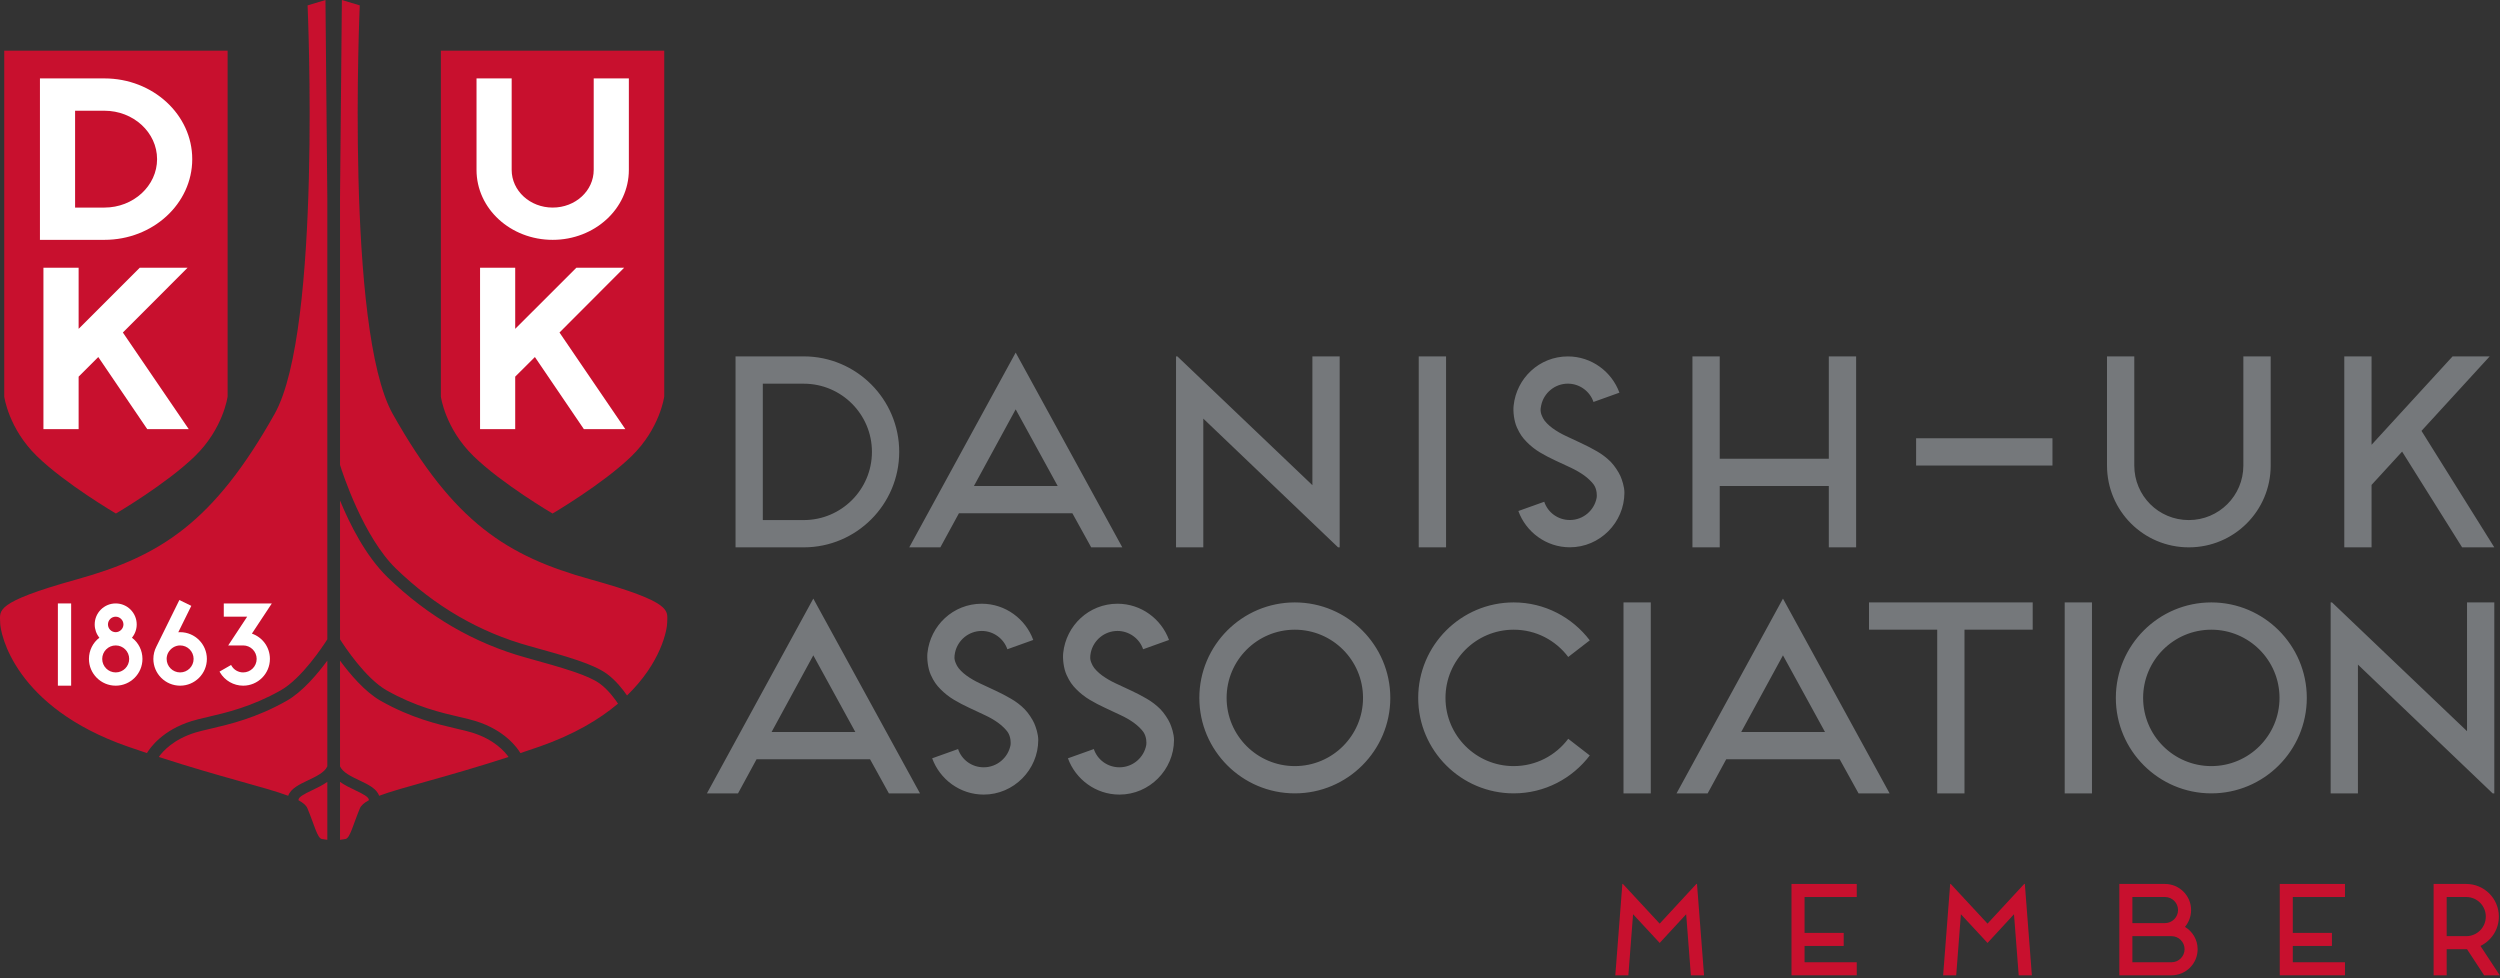 <?xml version="1.0" encoding="UTF-8" standalone="no"?>
<!DOCTYPE svg PUBLIC "-//W3C//DTD SVG 1.1//EN" "http://www.w3.org/Graphics/SVG/1.1/DTD/svg11.dtd">
<svg width="100%" height="100%" viewBox="0 0 593 232" version="1.1" xmlns="http://www.w3.org/2000/svg" xmlns:xlink="http://www.w3.org/1999/xlink" xml:space="preserve" xmlns:serif="http://www.serif.com/" style="fill-rule:evenodd;clip-rule:evenodd;stroke-linejoin:round;stroke-miterlimit:2;">
    <rect x="0" y="0" width="593" height="232" fill="#333333" stroke="none"/>
    <g transform="matrix(1,0,0,1,-0.001,-305.708)">
        <g transform="matrix(1,0,0,1,0,41.637)">
            <path d="M277.515,435.622C277.128,434.741 276.157,433.199 275.204,432.248C274.254,431.298 273.162,430.471 271.956,429.777C270.749,429.078 269.513,428.437 268.278,427.863C267.031,427.284 265.814,426.713 264.608,426.15C263.423,425.597 262.358,424.97 261.429,424.297C260.511,423.635 259.561,422.672 259.211,421.999C258.864,421.324 258.65,420.844 258.6,420.2C258.568,419.861 258.65,419.285 258.741,418.842C259.374,415.933 261.971,413.731 265.07,413.731C267.848,413.731 270.301,415.551 271.147,418.073L277.291,415.869C275.481,410.891 270.688,407.274 265.07,407.274C258.303,407.274 252.877,412.433 252.191,418.965C252.05,420.262 252.261,422.563 252.987,424.148C253.702,425.728 254.337,426.587 255.277,427.535C256.219,428.498 257.289,429.345 258.477,430.055C259.63,430.748 260.868,431.392 262.126,431.971C263.372,432.555 264.586,433.119 265.771,433.682C266.948,434.221 268,434.835 268.921,435.491C269.831,436.143 270.781,437.063 271.219,437.707C272.017,438.87 271.966,440.394 271.894,440.781C271.342,443.787 268.697,446.077 265.537,446.077C262.697,446.077 260.295,444.27 259.456,441.745L253.315,443.942C255.125,448.919 259.908,452.547 265.537,452.547C272.65,452.547 278.455,446.669 278.476,439.607C278.476,438.155 277.902,436.514 277.515,435.622ZM245.313,435.622C244.926,434.741 243.955,433.199 243.004,432.248C242.054,431.298 240.971,430.471 239.753,429.777C238.558,429.078 237.311,428.437 236.075,427.863C234.826,427.284 233.612,426.713 232.406,426.15C231.22,425.597 230.158,424.97 229.227,424.297C228.309,423.635 227.358,422.672 227.011,421.999C226.662,421.324 226.459,420.844 226.398,420.2C226.366,419.861 226.448,419.285 226.542,418.842C227.174,415.933 229.769,413.731 232.867,413.731C235.646,413.731 238.096,415.551 238.947,418.073L245.089,415.869C243.279,410.891 238.486,407.274 232.867,407.274C226.099,407.274 220.675,412.433 219.989,418.965C219.856,420.262 220.061,422.563 220.787,424.148C221.503,425.728 222.135,426.587 223.077,427.535C224.017,428.498 225.087,429.345 226.275,430.055C227.439,430.748 228.666,431.392 229.923,431.971C231.17,432.555 232.387,433.119 233.572,433.682C234.746,434.221 235.801,434.835 236.719,435.491C237.629,436.143 238.579,437.063 239.019,437.707C239.815,438.87 239.764,440.394 239.705,440.781C239.142,443.787 236.492,446.077 233.337,446.077C230.494,446.077 228.095,444.27 227.257,441.745L221.113,443.942C222.922,448.919 227.703,452.547 233.337,452.547C240.45,452.547 246.266,446.669 246.274,439.607C246.274,438.155 245.703,436.514 245.313,435.622ZM591.65,406.965L591.65,452.258L591.261,452.258L559.304,421.714L559.304,452.258L552.834,452.258L552.834,406.965L553.152,406.965L585.18,437.504L585.18,406.965L591.65,406.965ZM508.349,429.614C508.349,438.534 515.593,445.789 524.526,445.789C533.457,445.789 540.703,438.534 540.703,429.614C540.703,420.681 533.457,413.434 524.526,413.434C515.593,413.434 508.349,420.681 508.349,429.614ZM524.526,452.258C512.037,452.258 501.879,442.1 501.879,429.614C501.879,417.126 512.037,406.965 524.526,406.965C537.012,406.965 547.173,417.126 547.173,429.614C547.173,442.1 537.012,452.258 524.526,452.258ZM489.748,406.965L496.218,406.965L496.218,452.258L489.748,452.258L489.748,406.965ZM482.155,406.965L482.155,413.434L465.978,413.434L465.978,452.258L459.508,452.258L459.508,413.434L443.331,413.434L443.331,406.965L482.155,406.965ZM432.889,437.696L422.92,419.517L413.018,437.696L432.889,437.696ZM436.37,444.166L409.463,444.166L405.059,452.258L397.679,452.258L422.92,406.057L448.215,452.258L440.848,452.258L436.37,444.166ZM385.097,406.965L391.567,406.965L391.567,452.258L385.097,452.258L385.097,406.965ZM371.987,439.314L377.095,443.266C372.958,448.703 366.427,452.258 359.047,452.258C346.561,452.258 336.4,442.1 336.4,429.614C336.4,417.126 346.561,406.965 359.047,406.965C366.427,406.965 372.958,410.522 377.095,415.959L371.987,419.904C369.013,415.959 364.353,413.434 359.047,413.434C350.116,413.434 342.87,420.681 342.87,429.614C342.87,438.534 350.116,445.789 359.047,445.789C364.353,445.789 369.013,443.266 371.987,439.314ZM290.954,429.614C290.954,438.534 298.2,445.789 307.134,445.789C316.065,445.789 323.311,438.534 323.311,429.614C323.311,420.681 316.065,413.434 307.134,413.434C298.2,413.434 290.954,420.681 290.954,429.614ZM307.134,452.258C294.645,452.258 284.484,442.1 284.484,429.614C284.484,417.126 294.645,406.965 307.134,406.965C319.62,406.965 329.781,417.126 329.781,429.614C329.781,442.1 319.62,452.258 307.134,452.258ZM202.883,437.696L192.917,419.517L183.023,437.696L202.883,437.696ZM206.377,444.166L179.457,444.166L175.063,452.258L167.684,452.258L192.917,406.057L218.222,452.258L210.842,452.258L206.377,444.166ZM384.352,376.964C383.963,376.086 382.983,374.543 382.044,373.593C381.091,372.643 379.999,371.816 378.793,371.119C377.589,370.422 376.351,369.782 375.112,369.208C373.866,368.626 372.641,368.055 371.445,367.492C370.26,366.939 369.184,366.307 368.269,365.642C367.348,364.978 366.384,364.017 366.051,363.344C365.704,362.669 365.49,362.186 365.437,361.542C365.394,361.206 365.479,360.624 365.578,360.184C366.203,357.272 368.811,355.073 371.896,355.073C374.685,355.073 377.135,356.893 377.973,359.418L384.128,357.211C382.308,352.233 377.525,348.614 371.896,348.614C365.141,348.614 359.704,353.776 359.031,360.307C358.884,361.604 359.1,363.905 359.824,365.49C360.542,367.073 361.174,367.922 362.116,368.882C363.045,369.841 364.118,370.689 365.303,371.397C366.47,372.091 367.695,372.734 368.96,373.316C370.198,373.9 371.426,374.461 372.611,375.013C373.775,375.566 374.837,376.18 375.758,376.834C376.666,377.487 377.616,378.406 378.059,379.049C378.854,380.215 378.803,381.737 378.729,382.126C378.179,385.132 375.531,387.419 372.376,387.419C369.523,387.419 367.134,385.609 366.294,383.087L360.155,385.284C361.962,390.262 366.745,393.889 372.376,393.889C379.489,393.889 385.292,388.014 385.313,380.949C385.313,379.5 384.739,377.856 384.352,376.964ZM584.014,393.902L569.78,371.191L562.536,379.092L562.536,393.902L556.066,393.902L556.066,348.605L562.536,348.605L562.536,369.576L581.756,348.605L590.556,348.605L574.379,366.275L591.65,393.902L584.014,393.902ZM519.191,393.902C508.45,393.902 499.784,385.233 499.784,374.49L499.784,348.605L506.254,348.605L506.254,374.49C506.254,381.675 512.006,387.432 519.191,387.432C526.314,387.432 532.127,381.675 532.127,374.49L532.127,348.605L538.608,348.605L538.608,374.49C538.608,385.233 529.934,393.902 519.191,393.902ZM454.501,368.023L486.847,368.023L486.847,374.49L454.501,374.49L454.501,368.023ZM440.275,348.605L440.275,393.902L433.794,393.902L433.794,379.345L407.917,379.345L407.917,393.902L401.448,393.902L401.448,348.605L407.917,348.605L407.917,372.878L433.794,372.878L433.794,348.605L440.275,348.605ZM336.526,348.605L343.006,348.605L343.006,393.902L336.526,393.902L336.526,348.605ZM317.77,348.605L317.77,393.902L317.394,393.902L285.424,363.363L285.424,393.902L278.957,393.902L278.957,348.605L279.272,348.605L311.303,379.153L311.303,348.605L317.77,348.605ZM250.884,379.345L240.92,361.166L231.018,379.345L250.884,379.345ZM254.367,385.815L227.46,385.815L223.053,393.902L215.676,393.902L240.92,347.706L266.212,393.902L258.835,393.902L254.367,385.815ZM190.648,387.432C199.579,387.432 206.825,380.186 206.825,371.253C206.825,362.33 199.579,355.083 190.648,355.083L180.941,355.083L180.941,387.432L190.648,387.432ZM174.471,393.902L174.471,348.605L190.648,348.605C203.137,348.605 213.295,358.775 213.295,371.253C213.295,383.741 203.137,393.902 190.648,393.902L174.471,393.902" style="fill:rgb(117,120,123);fill-rule:nonzero;"/>
        </g>
        <g transform="matrix(1,0,0,1,0,-31.268)">
            <path d="M142.229,499.095C139.472,497.12 133.778,495.457 124.73,492.956C112.541,489.582 101.518,483.185 91.962,473.934C86.718,468.855 82.922,461.21 80.654,455.699L80.654,488.624C81.695,490.266 86.71,497.891 91.712,500.728C98.6,504.623 104.616,506.018 109.01,507.041C110.491,507.385 111.772,507.681 112.864,508.026C119.766,510.177 122.691,514.354 123.441,515.606C124.915,515.115 126.423,514.605 127.984,514.063C136.181,511.204 142.189,507.596 146.59,503.881C145.933,502.885 144.289,500.582 142.229,499.095ZM140.043,474.398C120.217,468.881 107.614,460.879 93.153,435.155C81.911,415.167 85.335,338.255 85.335,338.255L81.094,336.976L80.654,383.818L80.654,447.262C81.259,449.192 86.189,464.362 93.954,471.879C103.159,480.791 113.769,486.956 125.494,490.196C134.812,492.775 140.686,494.472 143.9,496.77C146.115,498.372 147.847,500.654 148.733,501.946C156.818,494.128 158.262,486.348 158.262,484.578C158.262,481.818 159.866,479.907 140.043,474.398ZM112.012,510.756C111.02,510.446 109.789,510.161 108.361,509.83C103.8,508.765 97.551,507.313 90.302,503.213C86.563,501.097 82.981,496.84 80.654,493.677L80.654,518.758C81.3,520.199 83.307,521.155 85.268,522.086C87.222,523.007 89.363,524.029 89.926,525.735C95.381,523.69 105.612,521.403 120.628,516.529C119.697,515.205 117.201,512.374 112.012,510.756ZM84.182,524.384C83.026,523.837 81.756,523.221 80.654,522.439L80.654,536.182C81.099,536.128 81.577,536.062 81.972,535.984C83.045,535.77 83.771,532.517 85.375,528.695C85.669,528.009 86.384,527.392 87.492,526.797C87.585,526.063 86.181,525.329 84.182,524.384ZM45.43,508.026C46.524,507.681 47.803,507.385 49.284,507.041C53.677,506.018 59.693,504.623 66.582,500.728C71.584,497.891 76.597,490.266 77.64,488.624L77.64,383.818L77.2,336.976L72.959,338.255C72.959,338.255 76.383,415.167 65.141,435.155C50.68,460.879 38.079,468.881 18.251,474.398C-1.572,479.907 0.032,481.818 0.032,484.578C0.032,487.335 3.515,504.732 30.313,514.063C31.871,514.605 33.379,515.115 34.855,515.606C35.603,514.354 38.528,510.177 45.43,508.026ZM77.64,522.439C76.538,523.221 75.27,523.837 74.112,524.384C72.113,525.329 70.709,526.063 70.802,526.797C71.91,527.392 72.625,528.009 72.919,528.695C74.523,532.517 75.249,535.77 76.322,535.984C76.717,536.062 77.195,536.128 77.64,536.182L77.64,522.439ZM73.025,522.086C71.072,523.007 68.931,524.029 68.368,525.735C62.915,523.69 52.682,521.403 37.666,516.529C38.597,515.205 41.093,512.374 46.281,510.756C47.274,510.446 48.505,510.161 49.933,509.83C54.494,508.765 60.742,507.313 67.992,503.213C71.734,501.097 75.313,496.84 77.64,493.677L77.64,518.758C76.997,520.199 74.987,521.155 73.025,522.086" style="fill:rgb(200,16,46);fill-rule:nonzero;"/>
        </g>
        <g transform="matrix(1,0,0,1,0,-96.671)">
            <path d="M27.465,524.165C27.465,524.165 15.529,517.164 8.763,510.583C1.999,504.001 1.006,496.439 1.006,496.439L1.006,414.395L53.99,414.395L53.99,496.439C53.99,496.439 52.999,504.001 46.233,510.583C39.47,517.164 27.534,524.165 27.534,524.165L27.465,524.165" style="fill:rgb(200,16,46);fill-rule:nonzero;"/>
        </g>
        <g transform="matrix(1,0,0,1,0,-154.984)">
            <path d="M17.813,509.929L17.813,486.956L24.764,486.956C31.65,486.956 37.26,492.107 37.26,498.441C37.26,504.767 31.65,509.929 24.764,509.929L17.813,509.929ZM24.764,517.584C36.27,517.584 45.601,509.011 45.601,498.441C45.601,487.877 36.27,479.291 24.764,479.291L9.475,479.291L9.475,517.584L24.764,517.584" style="fill:white;fill-rule:nonzero;"/>
        </g>
        <g transform="matrix(1,0,0,1,0,-65.176)">
            <path d="M10.303,472.679L18.651,472.679L18.651,460.223L23.312,455.573L34.93,472.679L44.773,472.679L29.146,449.758L44.499,434.386L33.152,434.386L18.651,448.887L18.651,434.386L10.303,434.386L10.303,472.679" style="fill:white;fill-rule:nonzero;"/>
        </g>
        <g transform="matrix(1,0,0,1,0,-96.671)">
            <path d="M131.029,524.165C131.029,524.165 119.096,517.164 112.33,510.583C105.564,504.001 104.574,496.439 104.574,496.439L104.574,414.395L157.557,414.395L157.557,496.439C157.557,496.439 156.567,504.001 149.801,510.583C143.035,517.164 131.101,524.165 131.101,524.165L131.029,524.165" style="fill:rgb(200,16,46);fill-rule:nonzero;"/>
        </g>
        <g transform="matrix(1,0,0,1,0,-154.984)">
            <path d="M149.166,479.291L140.828,479.291L140.828,500.995C140.828,505.941 136.496,509.929 131.101,509.929C125.715,509.929 121.37,505.941 121.37,500.995L121.37,479.291L113.032,479.291L113.032,500.995C113.032,510.185 121.095,517.584 131.101,517.584C141.054,517.584 149.166,510.185 149.166,500.995L149.166,479.291" style="fill:white;fill-rule:nonzero;"/>
        </g>
        <g transform="matrix(1,0,0,1,0,-65.176)">
            <path d="M113.87,472.679L122.208,472.679L122.208,460.223L126.879,455.573L138.497,472.679L148.33,472.679L132.714,449.758L148.053,434.386L136.72,434.386L122.208,448.887L122.208,434.386L113.87,434.386L113.87,472.679" style="fill:white;fill-rule:nonzero;"/>
        </g>
        <g transform="matrix(1,0,0,1,0,75.302)">
            <rect x="13.73" y="373.54" width="3.147" height="19.508" style="fill:white;"/>
        </g>
        <g transform="matrix(1,0,0,1,0,75.302)">
            <path d="M27.446,376.684C26.432,376.684 25.61,377.509 25.61,378.523C25.61,379.535 26.432,380.359 27.446,380.359C28.441,380.359 29.282,379.516 29.282,378.523C29.282,377.525 28.441,376.684 27.446,376.684ZM27.446,383.503C25.682,383.503 24.246,384.939 24.246,386.704C24.246,388.471 25.682,389.904 27.446,389.904C29.21,389.904 30.643,388.471 30.643,386.704C30.643,384.939 29.21,383.503 27.446,383.503ZM27.446,393.048C23.947,393.048 21.099,390.203 21.099,386.704C21.099,384.713 22.02,382.85 23.573,381.673C22.855,380.778 22.463,379.668 22.463,378.523C22.463,375.774 24.699,373.54 27.446,373.54C30.195,373.54 32.429,375.774 32.429,378.523C32.429,379.673 32.029,380.784 31.3,381.675C32.864,382.844 33.793,384.707 33.793,386.704C33.793,390.203 30.945,393.048 27.446,393.048" style="fill:white;fill-rule:nonzero;"/>
        </g>
        <g transform="matrix(1,0,0,1,0,74.493)">
            <path d="M42.729,384.312C41.539,384.312 40.439,385.001 39.857,386.109C39.644,386.538 39.529,387.021 39.529,387.512C39.529,389.279 40.962,390.713 42.729,390.713C44.491,390.713 45.924,389.279 45.924,387.512C45.924,385.748 44.491,384.312 42.729,384.312ZM42.729,393.857C39.227,393.857 36.379,391.012 36.379,387.512C36.379,386.509 36.622,385.505 37.084,384.609L42.547,373.54L45.379,374.922L42.291,381.184C42.433,381.173 42.582,381.168 42.729,381.168C46.225,381.168 49.073,384.013 49.073,387.512C49.073,391.012 46.225,393.857 42.729,393.857" style="fill:white;fill-rule:nonzero;"/>
        </g>
        <g transform="matrix(1,0,0,1,0,75.302)">
            <path d="M57.681,393.048C55.423,393.048 53.314,391.839 52.18,389.893L52.073,389.709L54.814,388.137L54.919,388.318C55.474,389.295 56.533,389.904 57.681,389.904C59.445,389.904 60.881,388.471 60.881,386.704C60.881,384.939 59.445,383.503 57.681,383.503L54.131,383.503L58.629,376.684L53.082,376.684L53.082,373.54L64.479,373.54L59.752,380.698C62.32,381.592 64.025,383.971 64.025,386.704C64.025,390.203 61.177,393.048 57.681,393.048" style="fill:white;fill-rule:nonzero;"/>
        </g>
        <g transform="matrix(1,0,0,1,0,210.541)">
            <path d="M399.961,312.024L393.678,318.832L387.363,312.024L386.25,326.508L383.154,326.508L384.825,304.841L384.95,304.841L393.678,314.252L402.377,304.841L402.529,304.841L404.2,326.508L401.077,326.508L399.961,312.024" style="fill:rgb(200,16,46);fill-rule:nonzero;"/>
        </g>
        <g transform="matrix(1,0,0,1,0,210.541)">
            <path d="M428.04,307.937L428.04,316.449L437.325,316.449L437.325,319.545L428.04,319.545L428.04,323.412L440.421,323.412L440.421,326.508L424.943,326.508L424.943,304.841L440.421,304.841L440.421,307.937L428.04,307.937" style="fill:rgb(200,16,46);fill-rule:nonzero;"/>
        </g>
        <g transform="matrix(1,0,0,1,0,210.541)">
            <path d="M477.721,312.024L471.441,318.832L465.126,312.024L464.013,326.508L460.914,326.508L462.585,304.841L462.711,304.841L471.441,314.252L480.14,304.841L480.292,304.841L481.962,326.508L478.837,326.508L477.721,312.024" style="fill:rgb(200,16,46);fill-rule:nonzero;"/>
        </g>
        <g transform="matrix(1,0,0,1,0,210.541)">
            <path d="M515.086,323.412C516.788,323.412 518.184,322.019 518.184,320.319C518.184,318.616 516.788,317.223 515.086,317.223L505.803,317.223L505.803,323.412L515.086,323.412ZM505.803,307.937L505.803,314.127L513.537,314.127C515.243,314.127 516.634,312.733 516.634,311.033C516.634,309.33 515.243,307.937 513.537,307.937L505.803,307.937ZM521.278,320.319C521.278,323.754 518.491,326.508 515.086,326.508L502.706,326.508L502.706,304.841L513.537,304.841C516.946,304.841 519.73,307.628 519.73,311.033C519.73,312.549 519.175,313.943 518.275,315.026C520.071,316.107 521.278,318.058 521.278,320.319" style="fill:rgb(200,16,46);fill-rule:nonzero;"/>
        </g>
        <g transform="matrix(1,0,0,1,0,210.541)">
            <path d="M543.85,307.937L543.85,316.449L553.133,316.449L553.133,319.545L543.85,319.545L543.85,323.412L556.229,323.412L556.229,326.508L540.754,326.508L540.754,304.841L556.229,304.841L556.229,307.937L543.85,307.937" style="fill:rgb(200,16,46);fill-rule:nonzero;"/>
        </g>
        <g transform="matrix(1,0,0,1,0,210.541)">
            <path d="M580.352,317.223L584.994,317.223C587.564,317.223 589.635,315.149 589.635,312.579C589.635,310.011 587.564,307.937 584.994,307.937L580.352,307.937L580.352,317.223ZM592.947,326.508L589.235,326.508L585.178,320.319L580.352,320.319L580.352,326.508L577.253,326.508L577.253,304.841L584.994,304.841C589.264,304.841 592.731,308.308 592.731,312.579C592.731,315.645 590.967,318.274 588.365,319.545L592.947,326.508" style="fill:rgb(200,16,46);fill-rule:nonzero;"/>
        </g>
    </g>
</svg>
